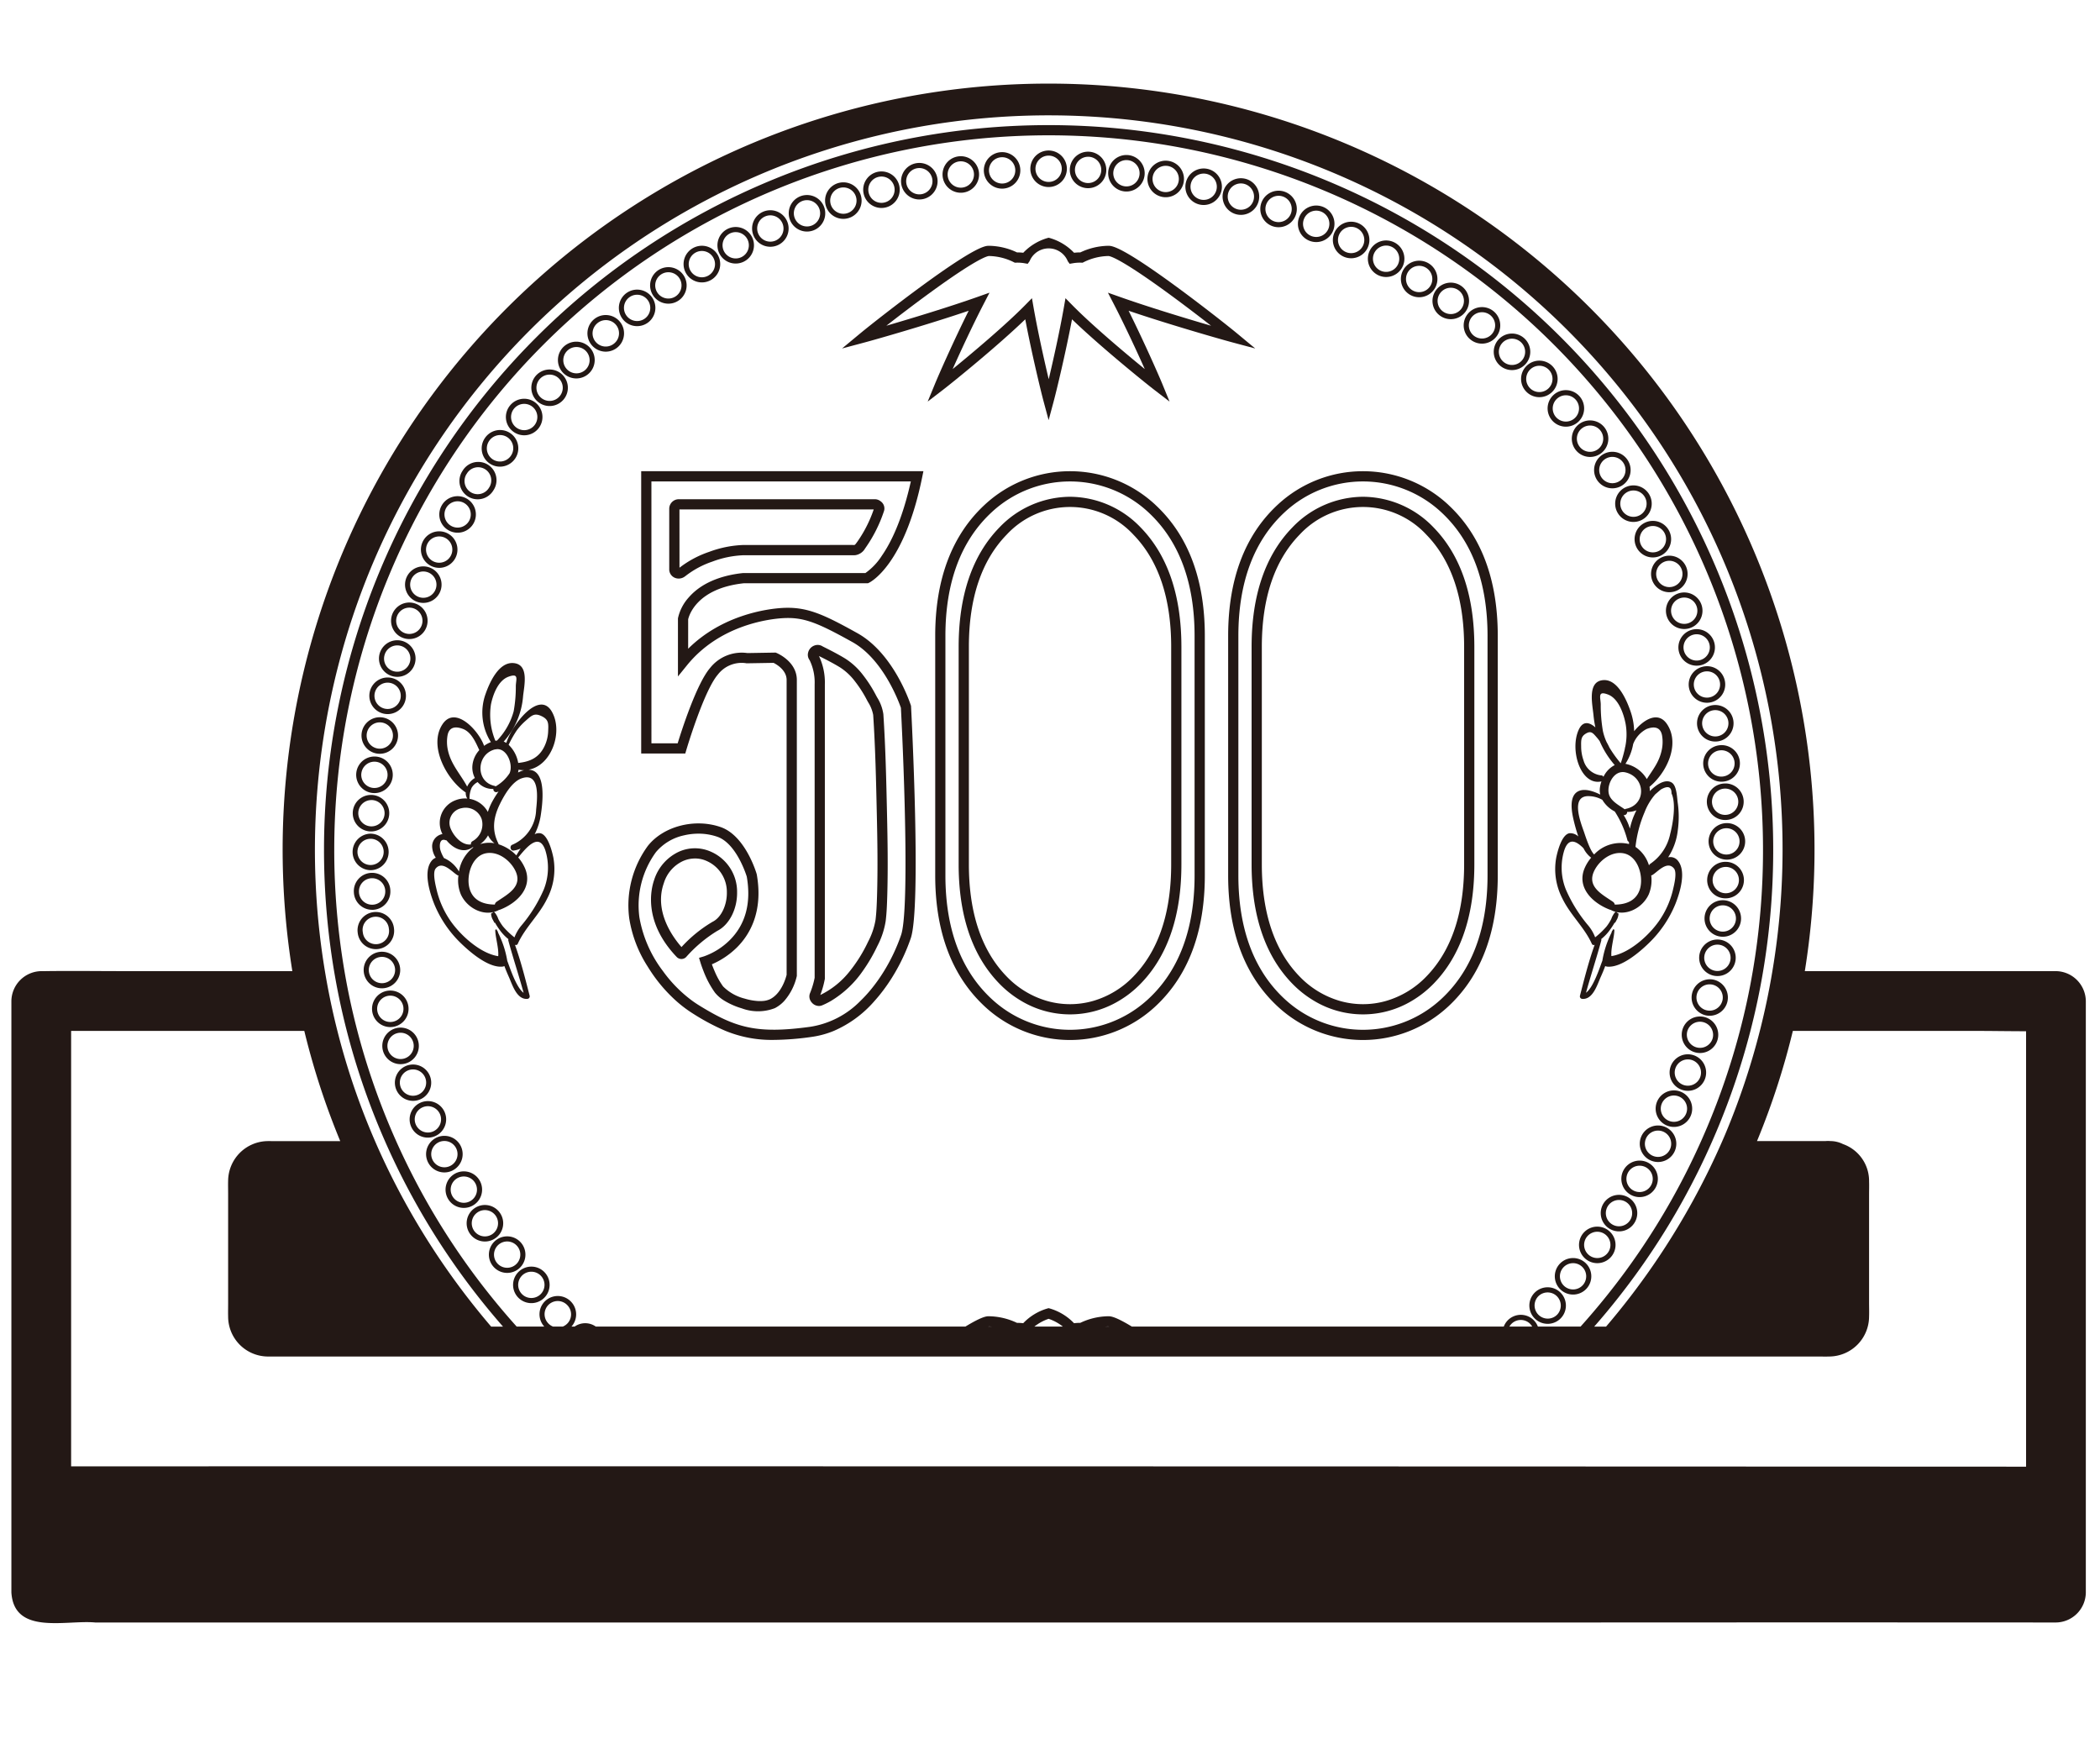 <svg xmlns="http://www.w3.org/2000/svg" xmlns:xlink="http://www.w3.org/1999/xlink" width="370" height="310" viewBox="0 0 370 310">
  <defs>
    <clipPath id="clip-path">
      <rect id="長方形_81" data-name="長方形 81" width="370" height="310" transform="translate(190 6645)" fill="#c93a3a" stroke="#707070" stroke-width="1" opacity="0.424"/>
    </clipPath>
  </defs>
  <g id="page_system_sec_usecases_img01" transform="translate(-190 -6645)" clip-path="url(#clip-path)">
    <g id="グループ_191" data-name="グループ 191" transform="translate(192 6582)">
      <path id="パス_250" data-name="パス 250" d="M646.833,774.493c.129.057.273.094.408.153.015-.027-.1-.1-.408-.153" transform="translate(-501.789 -774.145)" fill="#231815"/>
      <path id="パス_251" data-name="パス 251" d="M644.648,773.1c.028.025.042.05.064.066a.409.409,0,0,0-.064-.066" transform="translate(-500.149 -773.097)" fill="#231815"/>
      <path id="パス_256" data-name="パス 256" d="M360.278,1045.6H315.992a134.951,134.951,0,1,0-266.485,0H19.694c-4.594,0-9.194-.067-13.788,0-.2,0-.4,0-.6,0a5.346,5.346,0,0,0-5.3,5.227V1155.05c.464,7.6,9.668,4.81,14.775,5.3H276.056q42.073-.027,84.147,0a5.335,5.335,0,0,0,5.3-5.227V1050.9a5.346,5.346,0,0,0-5.227-5.3m-345.5,10.531H51.615q1.377,5.683,3.254,11.23,1.406,4.146,3.076,8.183H45.771c-.215,0-.433-.01-.648,0a7.057,7.057,0,0,0-6.928,6.954c-.024.761,0,1.527,0,2.288v19.387c0,.754-.022,1.513,0,2.266a7.042,7.042,0,0,0,6.852,7.052c.211.008.423,0,.634,0h272.36c.78,0,1.566.027,2.346,0a7.065,7.065,0,0,0,6.927-7.05c.03-.817,0-1.64,0-2.457v-19.035c0-.758.028-1.521,0-2.279a6.889,6.889,0,0,0-4.594-6.6,4.994,4.994,0,0,0-2.256-.531,3.676,3.676,0,0,0-.818,0H307.565c.056-.135.113-.269.168-.4a131.8,131.8,0,0,0,6.151-19.009h31.927c3.049,0,6.108.058,9.164.058V1132.9q-172.222-.079-344.444-.058v-76.716ZM66.78,1073.2a125.037,125.037,0,0,1-5.816-17.077q-.685-2.619-1.258-5.265-.565-2.62-1.015-5.266a126.756,126.756,0,0,1-1.8-21.371,125.867,125.867,0,1,1,251.735,0,126.754,126.754,0,0,1-1.8,21.371q-.452,2.645-1.015,5.266-.571,2.646-1.258,5.265a125.079,125.079,0,0,1-5.815,17.077q-.5,1.174-1.017,2.336-1.192,2.667-2.5,5.266-1.344,2.669-2.809,5.265a124.96,124.96,0,0,1-11.452,16.885q-2.162,2.687-4.476,5.266h-7.523a3.218,3.218,0,0,0-6.012,0H197.422c-2.976-1.807-3.748-1.815-4.123-1.819h-.1a11.845,11.845,0,0,0-4.867,1.165,9.1,9.1,0,0,0-1.1.061,9.588,9.588,0,0,0-4.241-2.586l-.235-.064-.235.064a9.589,9.589,0,0,0-4.241,2.586,9.551,9.551,0,0,0-1.1-.061,11.879,11.879,0,0,0-4.962-1.165c-.375,0-1.147.012-4.123,1.819H102.973a3.226,3.226,0,0,0-3.727,0h-.558a3.22,3.22,0,0,0-.065-4.369l0,0-.007-.008-.012-.012a3.2,3.2,0,0,0-1.451-.874,3.243,3.243,0,0,0-1.759,0,3.215,3.215,0,0,0-1.494,5.266H89.035q-2.316-2.577-4.477-5.266a124.985,124.985,0,0,1-11.452-16.885q-1.466-2.6-2.809-5.265-1.309-2.6-2.5-5.266-.519-1.162-1.016-2.336m201.178,35.018h-4.02a2.306,2.306,0,0,1,2.009-1.167h.036a2.3,2.3,0,0,1,1.975,1.166m-74.535,0h-.739c.171-.012.344-.02.519-.02h.078a.758.758,0,0,1,.142.019m-8.157,0h-5.019a8.362,8.362,0,0,1,2.51-1.367,8.357,8.357,0,0,1,2.51,1.367m-12.437,0h-.739a.757.757,0,0,1,.142-.019h.077c.175,0,.348.008.519.02m-78.2-.541-.027-.029-.012-.012a2.318,2.318,0,0,1,3.357-3.2l.038.04a2.314,2.314,0,0,1-.825,3.738H95.433a2.31,2.31,0,0,1-.809-.541M59.995,983.589A129.3,129.3,0,0,1,310.279,1045.6q-.44,2.642-.99,5.266-.48,2.29-1.044,4.563c-.058.234-.118.468-.178.7a128.679,128.679,0,0,1-6.09,18.189q-.261.614-.528,1.224-1.164,2.662-2.444,5.266-1.309,2.665-2.736,5.265a131.564,131.564,0,0,1-11.03,16.885q-2.065,2.687-4.266,5.266h-2.089q2.26-2.579,4.37-5.266a126.685,126.685,0,0,0,11.214-16.885q1.44-2.6,2.761-5.265,1.285-2.6,2.456-5.266.358-.814.707-1.635a126.866,126.866,0,0,0,6.018-17.779q.675-2.619,1.237-5.265.556-2.621,1-5.266a128.578,128.578,0,0,0,1.776-21.371,127.668,127.668,0,1,0-255.336,0,128.575,128.575,0,0,0,1.777,21.371q.445,2.645,1,5.266.562,2.646,1.237,5.265a126.827,126.827,0,0,0,6.018,17.779q.347.821.706,1.635,1.171,2.665,2.456,5.266,1.32,2.668,2.761,5.265a126.681,126.681,0,0,0,11.213,16.885q2.111,2.685,4.37,5.266H84.536q-2.2-2.577-4.271-5.266a130.425,130.425,0,0,1-11.033-16.885q-1.424-2.6-2.728-5.265-1.274-2.6-2.429-5.266-2.369-5.452-4.227-11.125-1.341-4.1-2.4-8.288-.663-2.62-1.216-5.265-.547-2.623-.985-5.266a130.285,130.285,0,0,1,4.746-62.007" transform="translate(0 -811.515)" fill="#231815"/>
      <path id="パス_257" data-name="パス 257" d="M502.619,1249.3v51.374c0,.091,0,.183,0,.273,0,.013,0,.025,0,.038-.021.1-.042.208-.065.313a14.426,14.426,0,0,1-.758,2.413,1.553,1.553,0,0,0,.121,1.366,1.8,1.8,0,0,0,.291.375,1.671,1.671,0,0,0,1.168.5,1.449,1.449,0,0,0,.562-.112,13.54,13.54,0,0,0,1.533-.761,18.233,18.233,0,0,0,5.609-5.265,28.674,28.674,0,0,0,2.575-4.4,14.3,14.3,0,0,0,1.478-4.41c.175-1.416.229-2.818.276-4.372.152-4.974.061-10.07-.037-14.457l-.007-.315c-.126-5.676-.256-11.545-.638-17.306a7.593,7.593,0,0,0-1.113-2.988c-.078-.144-.154-.283-.225-.419a22.956,22.956,0,0,0-2.224-3.466,12.066,12.066,0,0,0-3.168-2.938c-1.251-.764-2.581-1.442-3.948-2.125a1.61,1.61,0,0,0-1.467-.168,1.743,1.743,0,0,0-1.111,1.24,1.559,1.559,0,0,0,.262,1.337,8.978,8.978,0,0,1,.885,4.275m4.44-3.022a10.312,10.312,0,0,1,2.689,2.512,21.077,21.077,0,0,1,2.048,3.193c.075.143.155.29.238.441a6.372,6.372,0,0,1,.9,2.248c.38,5.721.509,11.57.634,17.226l.007.315c.1,4.364.187,9.433.037,14.362-.046,1.509-.1,2.867-.263,4.207a12.778,12.778,0,0,1-1.316,3.856,25.855,25.855,0,0,1-3.217,5.174,14.836,14.836,0,0,1-5.2,4.2,15.631,15.631,0,0,0,.7-2.342q.041-.192.08-.384l.023-.111v-.083c0-.066,0-.133,0-.2s0-.137,0-.206V1249.3a10.88,10.88,0,0,0-1.037-5c1.324.662,2.523,1.277,3.677,1.982" transform="translate(-361.086 -1065.729)" fill="#231815"/>
      <path id="パス_258" data-name="パス 258" d="M417.853,1378.06a7.7,7.7,0,0,0-4.645-7.115,6.9,6.9,0,0,0-5.542-.013,8.215,8.215,0,0,0-4.425,4.995c-.567,1.616-1.956,7.372,3.97,13.578a1.165,1.165,0,0,0,.836.357h0a1.167,1.167,0,0,0,.837-.355,24.015,24.015,0,0,1,5.48-4.6c2.111-1.055,3.545-3.872,3.488-6.849m-9.789,9.708c-1.611-1.839-4.845-6.34-3.124-11.247a6.3,6.3,0,0,1,3.433-3.935,5.293,5.293,0,0,1,2.077-.43,4.88,4.88,0,0,1,2.014.428,5.956,5.956,0,0,1,3.587,5.51c.044,2.272-1,4.461-2.492,5.2a23.525,23.525,0,0,0-5.5,4.469" transform="translate(-289.984 -1157.915)" fill="#231815"/>
      <path id="パス_259" data-name="パス 259" d="M390.807,1182.735h7.768l.19-.646c.03-.1,3.072-10.373,5.544-13.253a5.28,5.28,0,0,1,4.928-2.017l.109.026,4.784-.08c.537.27,2.3,1.286,2.3,3.016v51.944c-.124.507-.882,3.254-2.887,4.276a3.609,3.609,0,0,1-1.383.336,6.54,6.54,0,0,1-.842,0,10.167,10.167,0,0,1-2.264-.421,8.189,8.189,0,0,1-3.816-2.146,13.436,13.436,0,0,1-1.5-2.7c-.194-.449-.356-.865-.478-1.2a14.385,14.385,0,0,0,4.371-2.93c2.256-2.224,4.7-6.263,3.545-12.875l-.022-.1c-.08-.275-2.009-6.759-6.34-8.267-4.555-1.587-10.069-.168-12.826,3.3a17.738,17.738,0,0,0-3.288,12.771,21.958,21.958,0,0,0,3.242,8.488q.238.388.514.807a26.867,26.867,0,0,0,4.522,5.265,22.4,22.4,0,0,0,3.125,2.333,38.48,38.48,0,0,0,5.547,2.933,21.436,21.436,0,0,0,8.527,1.594,49.3,49.3,0,0,0,6.65-.527,15.879,15.879,0,0,0,3.933-1.067,19.935,19.935,0,0,0,7.157-5.266q.357-.4.707-.819a31.275,31.275,0,0,0,3.059-4.446,33.619,33.619,0,0,0,2.627-5.8c1.863-5.552.121-39.366.045-40.8l-.006-.117-.036-.112c-.119-.371-3-9.134-9.429-12.71-6.083-3.383-9-4.73-13.451-4.417-2.44.172-10.336,1.192-16.351,7.171V1159.1c.127-.58,1.452-5.476,9.845-6.361h21.834l.183-.086c.252-.119,6.215-3.1,9.366-18.573l.22-1.08H390.807Zm1.8-47.933h45.708c-.9,4.059-2.473,9.284-5.1,13.078a10.978,10.978,0,0,1-2.9,3.06H408.881l-.093,0c-2.93.3-6.97,1.289-9.576,4.267a8.016,8.016,0,0,0-1.918,3.662l-.011.071v10.219l1.6-1.975c5.666-6.992,14.2-8.105,16.678-8.28,3.786-.265,6.18.708,12.45,4.194,5.449,3.03,8.215,10.6,8.554,11.582.629,12.092,1.439,35.843.039,40.013a31.91,31.91,0,0,1-3.011,6.371,28.986,28.986,0,0,1-2.354,3.3,23.97,23.97,0,0,1-1.819,1.968,15.736,15.736,0,0,1-8.836,4.549c-9.412,1.289-13.133.195-19.535-3.749q-.616-.379-1.2-.8a23.557,23.557,0,0,1-5.208-5.265,21.741,21.741,0,0,1-4.151-9.476,15.937,15.937,0,0,1,2.906-11.469,8.874,8.874,0,0,1,4.94-2.966,11.117,11.117,0,0,1,2.557-.3,10.142,10.142,0,0,1,3.327.545c3.294,1.147,5.024,6.491,5.19,7.026.8,4.636-.207,8.4-2.993,11.178a12.307,12.307,0,0,1-4.551,2.868l-.87.259.266.867c.017.056.2.65.524,1.468a16.723,16.723,0,0,0,2.013,3.788,6.365,6.365,0,0,0,1.745,1.477,12.838,12.838,0,0,0,2.991,1.3,8.215,8.215,0,0,0,5.822-.037,5.959,5.959,0,0,0,1.654-1.268,10.026,10.026,0,0,0,2.2-4.327l.019-.09V1169.78c0-3.243-3.414-4.692-3.559-4.752l-.172-.072-4.971.084a7.107,7.107,0,0,0-6.582,2.623c-2.364,2.754-4.979,10.892-5.71,13.272h-4.625Z" transform="translate(-279.835 -986.989)" fill="#231815"/>
      <path id="パス_260" data-name="パス 260" d="M416.956,1164.23h0a15.99,15.99,0,0,1,4.815-2.6,17.34,17.34,0,0,1,5.524-1.118h18.926c.062,0,.125,0,.188,0a4.741,4.741,0,0,0,.524-.006,2.389,2.389,0,0,0,1.744-1.2l.107-.147a24.744,24.744,0,0,0,3.178-6.316,1.534,1.534,0,0,0-.539-1.82,1.622,1.622,0,0,0-1.059-.376H415.842a1.682,1.682,0,0,0-1.681,1.68v10.646a1.6,1.6,0,0,0,.913,1.482,1.733,1.733,0,0,0,.751.169,1.812,1.812,0,0,0,1.13-.4m-.994-11.78H450.19a22.574,22.574,0,0,1-2.849,5.635l-.123.169c-.159.221-.325.45-.428.458s-.209,0-.331,0c-.079,0-.158,0-.236,0H427.3a19.06,19.06,0,0,0-6.11,1.215,17.854,17.854,0,0,0-5.223,2.794Zm-.135,10.376h0l.562.7-.568-.7Z" transform="translate(-298.248 -999.698)" fill="#231815"/>
      <path id="パス_261" data-name="パス 261" d="M615.977,1149.093a17.341,17.341,0,0,0-12.462,5.428c-4.751,4.884-7.16,11.951-7.16,21.006v38.326c0,7.776,1.778,14.084,5.289,18.8a21.835,21.835,0,0,0,1.872,2.2,18.564,18.564,0,0,0,3.885,3.063,16.739,16.739,0,0,0,17.156,0,18.556,18.556,0,0,0,3.885-3.063,21.818,21.818,0,0,0,1.871-2.2c3.51-4.72,5.289-11.029,5.289-18.8v-38.326c0-9.055-2.409-16.123-7.16-21.006a17.341,17.341,0,0,0-12.463-5.428m17.822,64.76c0,7.992-1.947,14.31-5.788,18.8q-.417.487-.862.947a16.072,16.072,0,0,1-7.126,4.319,14.781,14.781,0,0,1-8.091,0,16.07,16.07,0,0,1-7.126-4.319q-.446-.458-.862-.947c-3.842-4.494-5.788-10.812-5.788-18.8v-38.326c0-8.57,2.237-15.215,6.65-19.751a15.221,15.221,0,0,1,22.343,0c4.413,4.536,6.65,11.181,6.65,19.751Z" transform="translate(-429.45 -998.577)" fill="#231815"/>
      <path id="パス_262" data-name="パス 262" d="M620.388,1138.917a22.067,22.067,0,0,0-30.071,0c-5.784,5.362-8.716,13.131-8.716,23.092V1204.2c0,6.612,1.294,12.256,3.854,16.874a24.905,24.905,0,0,0,3.891,5.265q.472.488.971.953a22.072,22.072,0,0,0,30.071,0q.5-.464.971-.953a24.922,24.922,0,0,0,3.891-5.265c2.56-4.617,3.854-10.262,3.854-16.874v-42.187c0-9.961-2.932-17.73-8.716-23.092M627.3,1204.2c0,6.722-1.39,12.37-4.14,16.874a22.966,22.966,0,0,1-4,4.9q-.2.187-.408.367a20.259,20.259,0,0,1-26.807,0q-.206-.181-.408-.367a22.969,22.969,0,0,1-4-4.9c-2.75-4.5-4.14-10.152-4.14-16.874v-42.187c0-9.44,2.739-16.765,8.14-21.772a20.266,20.266,0,0,1,27.622,0c5.4,5.007,8.14,12.332,8.14,21.772Z" transform="translate(-418.825 -986.989)" fill="#231815"/>
      <path id="パス_263" data-name="パス 263" d="M804.809,1138.917a22.067,22.067,0,0,0-30.071,0c-5.784,5.362-8.716,13.131-8.716,23.092V1204.2c0,6.612,1.294,12.257,3.854,16.874a24.9,24.9,0,0,0,3.891,5.265q.472.488.971.953a22.072,22.072,0,0,0,30.071,0q.5-.464.971-.953a24.919,24.919,0,0,0,3.891-5.265c2.56-4.617,3.853-10.262,3.853-16.874v-42.187c0-9.961-2.932-17.73-8.716-23.092m6.915,65.279c0,6.722-1.39,12.37-4.139,16.874a22.981,22.981,0,0,1-4,4.9q-.2.187-.408.367a20.259,20.259,0,0,1-26.807,0q-.206-.181-.408-.367a22.975,22.975,0,0,1-4-4.9c-2.75-4.5-4.139-10.152-4.139-16.874v-42.187c0-9.44,2.739-16.765,8.14-21.772a20.266,20.266,0,0,1,27.623,0c5.4,5.007,8.139,12.332,8.139,21.772Z" transform="translate(-551.633 -986.989)" fill="#231815"/>
      <path id="パス_264" data-name="パス 264" d="M800.4,1149.093a17.344,17.344,0,0,0-12.463,5.428c-4.751,4.884-7.16,11.951-7.16,21.006v38.326c0,7.776,1.778,14.084,5.288,18.8a21.837,21.837,0,0,0,1.872,2.2,18.561,18.561,0,0,0,3.885,3.063,16.739,16.739,0,0,0,17.156,0,18.553,18.553,0,0,0,3.885-3.063,21.836,21.836,0,0,0,1.872-2.2c3.51-4.72,5.288-11.029,5.288-18.8v-38.326c0-9.055-2.409-16.123-7.16-21.006a17.341,17.341,0,0,0-12.462-5.428m17.822,64.76c0,7.992-1.947,14.31-5.789,18.8q-.416.487-.862.947a16.071,16.071,0,0,1-7.126,4.319,14.78,14.78,0,0,1-8.091,0,16.07,16.07,0,0,1-7.126-4.319q-.446-.458-.862-.947c-3.841-4.494-5.788-10.812-5.788-18.8v-38.326c0-8.57,2.237-15.215,6.65-19.751a15.221,15.221,0,0,1,22.343,0c4.413,4.536,6.65,11.181,6.65,19.751Z" transform="translate(-562.257 -998.577)" fill="#231815"/>
      <path id="パス_265" data-name="パス 265" d="M974.341,1291.47c-1.351.282-2.075,3.236-2.29,4.289a11.252,11.252,0,0,0,1.1,7.239c1.4,2.884,3.886,5.07,5.183,7.97a.348.348,0,0,0,.486.148c-.546,1.519-1.014,3.073-1.448,4.636-.4,1.447-.771,2.9-1.143,4.344a.444.444,0,0,0,.422.553c1.889.128,2.64-2.547,3.27-3.935q.218-.48.415-.963.18-.44.345-.884a1.131,1.131,0,0,0,.369.1c2.446.215,5.614-2.494,7.265-4.094a20.229,20.229,0,0,0,4.74-6.971c.761-1.929,1.948-5.638.479-7.534a1.7,1.7,0,0,0-1.768-.661,10.894,10.894,0,0,0,1.7-4.74,17.468,17.468,0,0,0-.016-4.908c-.122-.837-.149-2.942-1.033-3.508-1.173-.75-2.789.41-3.881,1.5,0-.093.008-.186,0-.28a3.814,3.814,0,0,0-.053-.484c3.034-2.491,5.429-7.5,3.1-11.023-1.588-2.4-4.13-.826-5.806,1.224a11.411,11.411,0,0,0-.582-3.337c-.7-2.088-2.287-5.811-4.81-5.664-2.905.169-1.966,4.2-1.775,6.145a18.982,18.982,0,0,0,.338,2.191c-1.078-.954-2.191-1.169-2.914.361-1.68,3.556.317,9.995,3.986,9.144a5.986,5.986,0,0,0-.254.984,3.472,3.472,0,0,0,.042,1.346c-1.246-.63-2.691-1.076-3.733-.652-1.928.784-1.273,3.86-.912,5.353.161.666.422,1.658.782,2.678a2.061,2.061,0,0,0-1.6-.569m15.117-6.827,1.011-.873q1.914-1.1,1.886.674c.858,1.811.238,5.361-.224,7.119a8.438,8.438,0,0,1-3.5,5.279.594.594,0,0,0-.24.3,6.131,6.131,0,0,0-2.382-3.27,21.481,21.481,0,0,1,1.6-6.1,10.571,10.571,0,0,1,1.852-3.123m-4.921,3.057a4,4,0,0,0,1.639-.281,13.013,13.013,0,0,0-1.157,3.234,9.053,9.053,0,0,0-1.107-2.391.531.531,0,0,0,.624-.562m-3.071-2.758c-.779-1.551.573-4.727,2.786-4.2,3.538.839,3.765,5.713.024,6.429a.259.259,0,0,0-.152.084c-.958-.685-2.135-1.269-2.659-2.311m5.386,16.119c-.551,2.259-2.483,2.968-4.493,2.97a.757.757,0,0,0-.312-.49c-1.949-1.339-4.749-2.693-3.242-5.591.931-1.792,3.048-3.36,5.135-2.949,2.452.482,3.452,3.848,2.912,6.06m-1.251-25.314a5.018,5.018,0,0,1,2.349-2.645c1.294-.5,2.428-.4,2.731,1.083a6.706,6.706,0,0,1-.052,2.632c-.454,2.158-1.618,3.492-2.626,5.107a5.66,5.66,0,0,0-3.706-2.685c-.02,0-.039,0-.059-.009a9.553,9.553,0,0,0,1.362-3.483m-4.4-8.712c1.8.7,2.713,3.321,3.059,5.1a10.634,10.634,0,0,1-.057,4.1c-.024.081-.045.159-.061.235a.461.461,0,0,0,0,.063,23.585,23.585,0,0,1-.731,2.6,20.342,20.342,0,0,1-1.992-2.772c-.146-.312-.311-.629-.489-.944a9.409,9.409,0,0,1-.661-1.964,26.4,26.4,0,0,1-.381-4.705c-.031-1.23-.609-2.461,1.315-1.712m-4.367,11.533a7.282,7.282,0,0,1-.4-2.354c-.018-1.177-.044-1.8.857-2.328.918-.535,1.237-.061,1.969.78.152.175.294.367.435.559a16.054,16.054,0,0,0,2.654,4.226,4.453,4.453,0,0,0-1.985,2.069.435.435,0,0,0-.306-.245,3.653,3.653,0,0,1-3.221-2.707m.876,6.355a4.987,4.987,0,0,1,2.452.65,5.394,5.394,0,0,0,2.191,2.053,17.244,17.244,0,0,1,2.237,5.087.341.341,0,0,0,.252.243c.009.136.02.273.036.408a6.338,6.338,0,0,0-6.157,1.835c-.77-.721-1.624-3.508-1.792-3.979-.624-1.749-2.377-6.316.779-6.3m-.858,9.2a4.759,4.759,0,0,0,1.341,1.646,7.377,7.377,0,0,0-1.154,1.861c-1.439,3.423,1.439,6.15,4.423,7.287a.8.8,0,0,0,.174.045c2.437,1.323,5.6-.224,6.727-2.777a6.527,6.527,0,0,0,.413-3.313.279.279,0,0,0,.186-.041c.942-.556,2.622-2.61,3.814-1.175.611.735,0,3.036-.175,3.807a16.1,16.1,0,0,1-2.126,4.971c-1.636,2.579-5.331,6.151-8.713,6.673-.121-1.407.5-3.3.523-4.567,0-.137-.212-.21-.273-.074l-.083.186a.2.2,0,0,0-.094.13c-.018.069-.039.137-.057.206a17.3,17.3,0,0,0-1.609,4.93c-.03.078-.058.157-.088.235-.115.3-.321.9-.592,1.6-.54,1.4-1.341,3.2-2.2,3.807.35-1.275.727-2.542,1.109-3.807.54-1.79,1.089-3.578,1.579-5.383a.4.4,0,0,0-.014-.26,8.082,8.082,0,0,0,1.656-1.789,11.226,11.226,0,0,0,.72-1.129v0a.049.049,0,0,0,.091.024c.127-.236.257-.471.38-.71a2.571,2.571,0,0,0,.2-.748.218.218,0,0,0-.248-.266h0a.221.221,0,0,0-.367-.1,3.674,3.674,0,0,0-.649,1.165,8.355,8.355,0,0,1-.812,1.294,13.6,13.6,0,0,1-2.035,1.946,7.294,7.294,0,0,0-1.3-2.182,25.39,25.39,0,0,1-3.857-6.238,10.3,10.3,0,0,1-.285-6.9c.783-2.363,2.165-1.607,3.4-.36" transform="translate(-699.856 -1081.673)" fill="#231815"/>
      <path id="パス_266" data-name="パス 266" d="M283.89,1262.322c-2.254-3.93-7.049,2.36-8.029,5.5a2.868,2.868,0,0,0-.458-.236,13.55,13.55,0,0,0,3.414-8c.191-1.85,1.13-5.673-1.775-5.834-2.523-.139-4.111,3.395-4.81,5.378a9.725,9.725,0,0,0,.912,8.553,5.238,5.238,0,0,0-1.2.658c-.885-2.609-5.069-7.214-7.326-3.808-2.519,3.8.722,9.769,4.095,12.021a1.8,1.8,0,0,0,.273,1.068,4.555,4.555,0,0,0-2.041.289,4.266,4.266,0,0,0-2.422,5.788c.027.06.06.12.09.181a2.2,2.2,0,0,0-1.821,2.071,3.791,3.791,0,0,0,.645,2.1,1.763,1.763,0,0,0-.768.585c-1.469,1.9-.282,5.6.479,7.534a20.223,20.223,0,0,0,4.74,6.971c1.651,1.6,4.819,4.309,7.265,4.094a1.142,1.142,0,0,0,.369-.1q.165.444.345.885.2.484.414.963c.629,1.388,1.381,4.063,3.27,3.934a.444.444,0,0,0,.422-.553c-.371-1.442-.742-2.9-1.143-4.344-.433-1.563-.9-3.117-1.448-4.636a.348.348,0,0,0,.486-.148c1.3-2.9,3.786-5.087,5.183-7.971a11.252,11.252,0,0,0,1.1-7.239c-.215-1.053-.938-4.008-2.289-4.289a1.555,1.555,0,0,0-1.008.18,10.975,10.975,0,0,0,1.091-3.443c.275-1.821.983-7.135-1.588-7.842a2.66,2.66,0,0,0-.581-.091c4.066-.708,6.138-6.687,4.11-10.223m-10.724-1.307c.346-1.689,1.257-4.176,3.059-4.842,1.924-.712,1.347.457,1.315,1.625a23.811,23.811,0,0,1-.381,4.466,11.923,11.923,0,0,1-2.93,5.147c-.093.008-.189.026-.285.043a11.937,11.937,0,0,1-.779-6.44m.69,7.96c.025-.007.049-.006.075-.011a.4.4,0,0,0,.194-.029c1.887-.2,3,2.761,2.311,4.243a7.189,7.189,0,0,1-2.462,2.311.235.235,0,0,0-.141-.084c-3.464-.716-3.253-5.591.022-6.429m-2.6,16.685a4.577,4.577,0,0,0,1.394-1.549,3.762,3.762,0,0,0,1.129,1.389,5.312,5.312,0,0,0-2.522.16m6.142,4.56c1.506,2.9-1.293,4.253-3.242,5.592a.759.759,0,0,0-.312.49c-2.01,0-3.941-.712-4.493-2.97-.54-2.212.46-5.578,2.912-6.06,2.088-.411,4.2,1.157,5.135,2.949m-4.027-12.027a10.535,10.535,0,0,0-.756,1.792,4.568,4.568,0,0,0-3.229-2.31,4.384,4.384,0,0,1,.376-1.958,2.574,2.574,0,0,1,1.057-.991,3.447,3.447,0,0,0,2.769,1.209.507.507,0,0,0,.615.558c.1-.031.195-.067.292-.1a17.654,17.654,0,0,0-1.124,1.8m-4.4-2.665c-1.14-2.149-2.863-3.9-3.4-6.442a6.71,6.71,0,0,1-.052-2.632c.3-1.478,1.438-1.583,2.732-1.083,1.471.569,2.25,2.405,2.855,3.728a4.656,4.656,0,0,0-1.227,2.907,4.005,4.005,0,0,0,.45,2,3.348,3.348,0,0,0-1.359,1.519m-.981,3.8a2.991,2.991,0,0,1,3.544,1.952,3.393,3.393,0,0,1-1.656,3.882.553.553,0,0,0-.246.552c-1.682.212-3.182-1.634-3.661-3.035a2.614,2.614,0,0,1,2.019-3.352m-2.794,5.641a.41.41,0,0,0,.133.022c1.163,1.422,3.022,2.4,4.627,1.2a.4.4,0,0,0,.122.034,6.665,6.665,0,0,0-2.554,4.261,5.613,5.613,0,0,0-2.643-2.375c-.021-.041-.04-.079-.055-.1a6.234,6.234,0,0,1-.559-1.251c-.207-.656-.232-2.235.93-1.784m17.55,1.793a10.307,10.307,0,0,1-.285,6.9,25.39,25.39,0,0,1-3.857,6.238,7.3,7.3,0,0,0-1.3,2.183,13.589,13.589,0,0,1-2.035-1.946,8.388,8.388,0,0,1-.811-1.294,3.675,3.675,0,0,0-.649-1.165.221.221,0,0,0-.367.1h0a.218.218,0,0,0-.249.266,2.575,2.575,0,0,0,.2.748c.123.238.254.473.38.71a.049.049,0,0,0,.091-.025v0a11.214,11.214,0,0,0,.72,1.129,8.082,8.082,0,0,0,1.656,1.79.4.4,0,0,0-.015.26c.49,1.8,1.039,3.593,1.58,5.384.382,1.265.76,2.531,1.109,3.806-.863-.61-1.664-2.41-2.2-3.806-.271-.7-.477-1.3-.592-1.6-.031-.078-.058-.157-.088-.235a17.3,17.3,0,0,0-1.609-4.93c-.018-.069-.039-.137-.057-.206a.2.2,0,0,0-.094-.13l-.083-.185c-.061-.136-.275-.064-.273.074.027,1.271.645,3.159.523,4.567-3.382-.523-7.077-4.094-8.712-6.674a16.107,16.107,0,0,1-2.126-4.971c-.177-.77-.786-3.072-.175-3.807,1.193-1.435,2.872.619,3.814,1.175a.28.28,0,0,0,.186.041,6.531,6.531,0,0,0,.413,3.314c1.127,2.553,4.291,4.1,6.728,2.778a.814.814,0,0,0,.174-.045c2.983-1.137,5.862-3.864,4.422-7.287a7.39,7.39,0,0,0-1.2-1.915c1.394-1.7,3.684-4.559,4.786-1.232m-1.632-7.133a6.912,6.912,0,0,1-4.255,6.148c-.45.234-.265,1.063.271,1a4.2,4.2,0,0,0,1.256-.356c-.3.436-.558.86-.751,1.214a7.4,7.4,0,0,0-3.15-1.967.2.2,0,0,0-.015-.135c-1.228-2.393-.863-4.684.292-7.015.739-1.492,2.083-3.865,3.8-4.466,3.357-1.173,2.727,3.776,2.549,5.579m-3.184-6.6a3.64,3.64,0,0,0,.091-.5,5.1,5.1,0,0,0,.979.091,4.125,4.125,0,0,0-1.07.41m.032-1.694a5.807,5.807,0,0,0-1.687-3.191,19.01,19.01,0,0,1,1.423-2.521,10.354,10.354,0,0,1,1.549-1.693c1.064-.931,1.531-1.457,2.828-.838,1.272.607,1.218,1.309,1.165,2.631a6.681,6.681,0,0,1-.631,2.636c-.947,2.006-2.5,2.758-4.646,2.976" transform="translate(-188.654 -1073.943)" fill="#231815"/>
      <path id="パス_267" data-name="パス 267" d="M548.891,987.457H548.8c-.588.006-2.149.023-11.634,6.952-4.724,3.45-9.537,7.25-11.064,8.517l-3.158,2.62,3.965-1.058c2.128-.568,11.105-3.134,18.343-5.587-2.589,5.2-5.189,11.065-5.943,12.9l-1.275,3.1,2.656-2.04c1.842-1.415,9.626-7.722,14.534-12.455,1.112,5.87,2.709,12.524,3.249,14.531l.869,3.234.87-3.234c.539-2.006,2.136-8.658,3.249-14.531,4.908,4.733,12.691,11.04,14.534,12.455l2.656,2.04-1.275-3.1c-.754-1.832-3.354-7.7-5.943-12.9,7.238,2.454,16.216,5.019,18.343,5.587l3.965,1.058-3.158-2.62c-1.528-1.267-6.341-5.067-11.064-8.517-9.485-6.929-11.046-6.945-11.634-6.952h-.095a11.849,11.849,0,0,0-4.867,1.165,8.886,8.886,0,0,0-1.1.061,9.582,9.582,0,0,0-4.241-2.586l-.235-.064-.235.064a9.581,9.581,0,0,0-4.241,2.586,8.891,8.891,0,0,0-1.1-.061,11.851,11.851,0,0,0-4.867-1.165m6.2,3.077.55.094.329-.451a3.635,3.635,0,0,1,6.734,0l.328.451.55-.094a7.332,7.332,0,0,1,1.5-.107l.228.009.2-.1a10.116,10.116,0,0,1,4.273-1.078h.077c.263,0,2.006.334,10.591,6.605,2.68,1.958,5.387,4.027,7.5,5.675-4.538-1.322-11.178-3.345-16.03-5.063l-2.145-.759,1.044,2.021c1.948,3.771,4.043,8.29,5.449,11.438-3.585-2.922-9.326-7.765-12.748-11.243l-1.224-1.244-.3,1.719c-.746,4.216-1.845,9.157-2.653,12.556-.808-3.4-1.907-8.342-2.654-12.556l-.3-1.719-1.224,1.244c-3.422,3.478-9.164,8.321-12.749,11.243,1.406-3.148,3.5-7.667,5.449-11.438l1.044-2.021-2.145.759c-4.852,1.718-11.493,3.741-16.03,5.063,2.11-1.648,4.817-3.717,7.5-5.675,8.585-6.271,10.328-6.6,10.591-6.605h.077a10.119,10.119,0,0,1,4.273,1.078l.2.1.227-.009a7.321,7.321,0,0,1,1.5.107" transform="translate(-376.583 -881.154)" fill="#231815"/>
      <path id="パス_268" data-name="パス 268" d="M1063.819,1280.227a3.218,3.218,0,1,0,2.41.512,3.221,3.221,0,0,0-2.41-.512m2.865,2.742a2.318,2.318,0,1,1-2.7-1.857,2.346,2.346,0,0,1,.427-.039,2.319,2.319,0,0,1,2.274,1.9" transform="translate(-764.188 -1092.97)" fill="#231815"/>
      <path id="パス_269" data-name="パス 269" d="M1058.37,1255.856a3.218,3.218,0,1,0,3.9,2.354,3.2,3.2,0,0,0-3.9-2.354m3.021,2.57a2.316,2.316,0,1,1-2.251-1.764,2.3,2.3,0,0,1,2.251,1.764" transform="translate(-760.395 -1075.392)" fill="#231815"/>
      <path id="パス_270" data-name="パス 270" d="M1051.734,1232.559h0a3.218,3.218,0,1,0,4.022,2.13,3.221,3.221,0,0,0-4.022-2.13m3.162,2.395a2.318,2.318,0,1,1-2.9-1.534h0a2.322,2.322,0,0,1,2.9,1.534" transform="translate(-755.744 -1058.58)" fill="#231815"/>
      <path id="パス_271" data-name="パス 271" d="M1067.908,1305.468a3.218,3.218,0,0,0,.389,6.412,3.326,3.326,0,0,0,.4-.025,3.218,3.218,0,1,0-.79-6.387m.68,5.494a2.318,2.318,0,1,1-.57-4.6,2.369,2.369,0,0,1,.29-.018,2.318,2.318,0,0,1,.28,4.618" transform="translate(-766.995 -1111.169)" fill="#231815"/>
      <path id="パス_272" data-name="パス 272" d="M1034.178,1186.443a3.219,3.219,0,1,0,2.463-.052,3.221,3.221,0,0,0-2.463.052m2.136.786a2.318,2.318,0,1,1-1.774.038,2.3,2.3,0,0,1,1.774-.038" transform="translate(-743.353 -1025.277)" fill="#231815"/>
      <path id="パス_273" data-name="パス 273" d="M1071.5,1354.515a3.218,3.218,0,0,0,.024,6.435h.026a3.218,3.218,0,1,0-.05-6.435m.043,5.535a2.318,2.318,0,1,1-.036-4.635h.018a2.318,2.318,0,0,1,.018,4.635" transform="translate(-769.312 -1146.506)" fill="#231815"/>
      <path id="パス_274" data-name="パス 274" d="M328.385,1074.564a3.2,3.2,0,0,0,2.176.849c.045,0,.091,0,.138,0a3.218,3.218,0,1,0-2.314-.847m.473-3.937a2.318,2.318,0,1,1,.137,3.275,2.313,2.313,0,0,1-.137-3.275" transform="translate(-235.729 -940.885)" fill="#231815"/>
      <path id="パス_275" data-name="パス 275" d="M347.423,1058.051h.05a3.239,3.239,0,1,0-.05,0m-1.566-4.88a2.3,2.3,0,0,1,1.614-.655h.036a2.318,2.318,0,1,1-1.649.654" transform="translate(-247.906 -928.381)" fill="#231815"/>
      <path id="パス_276" data-name="パス 276" d="M365.656,1041.188c.081.006.161.009.241.009a3.226,3.226,0,1,0-.241-.009m-1.278-4.964a2.318,2.318,0,1,1,3.029,3.509h0a2.318,2.318,0,0,1-3.029-3.51" transform="translate(-261.171 -916.245)" fill="#231815"/>
      <path id="パス_277" data-name="パス 277" d="M1022.034,1166.5a3.219,3.219,0,1,0,1.6-1.872,3.195,3.195,0,0,0-1.6,1.872m3.058-1.323a2.324,2.324,0,1,1-1.049.254,2.315,2.315,0,0,1,1.049-.254" transform="translate(-735.878 -1009.512)" fill="#231815"/>
      <path id="パス_278" data-name="パス 278" d="M1070.383,1329.567h0a3.218,3.218,0,0,0,.208,6.429c.072,0,.145,0,.218-.007a3.218,3.218,0,1,0-.426-6.421m1.958,4.738a2.317,2.317,0,1,1,.569-1.68,2.3,2.3,0,0,1-.569,1.68" transform="translate(-768.646 -1128.536)" fill="#231815"/>
      <path id="パス_279" data-name="パス 279" d="M1010.1,1146.788a3.2,3.2,0,0,0,1.964,1.486,3.234,3.234,0,0,0,.817.105,3.219,3.219,0,1,0-2.782-1.591m4.776-2.8a2.318,2.318,0,1,1-3.173-.826,2.3,2.3,0,0,1,3.173.826" transform="translate(-727.078 -993.428)" fill="#231815"/>
      <path id="パス_280" data-name="パス 280" d="M996.933,1125.787a3.218,3.218,0,1,0,.888-4.463,3.218,3.218,0,0,0-.888,4.463m1.388-3.715a2.318,2.318,0,1,1-.639,3.215,2.322,2.322,0,0,1,.639-3.215" transform="translate(-717.527 -978.19)" fill="#231815"/>
      <path id="パス_281" data-name="パス 281" d="M271.081,1154.748h0a3.218,3.218,0,1,0-1.228-4.381,3.194,3.194,0,0,0,1.228,4.381m-.443-3.941a2.318,2.318,0,1,1,.885,3.156h0a2.32,2.32,0,0,1-.885-3.156" transform="translate(-194.031 -998.313)" fill="#231815"/>
      <path id="パス_282" data-name="パス 282" d="M283.559,1133.236a3.221,3.221,0,0,0,4.447-.974c.015-.023.028-.046.041-.07l.006-.009c.016-.022.032-.044.047-.067a3.218,3.218,0,0,0-5.415-3.48c-.016.024-.03.049-.043.074l-.008.013c-.016.022-.032.044-.048.068a3.221,3.221,0,0,0,.975,4.445m-.217-3.958.014-.019.032-.045.015-.024.027-.048.011-.019a2.318,2.318,0,0,1,3.9,2.505l-.012.016-.031.044-.016.024-.027.047-.009.016a2.318,2.318,0,0,1-3.905-2.5" transform="translate(-203.131 -982.782)" fill="#231815"/>
      <path id="パス_283" data-name="パス 283" d="M249.815,1199.091a3.217,3.217,0,1,0-1.735-1.748,3.2,3.2,0,0,0,1.735,1.748m-.894-3.863a2.318,2.318,0,1,1-.007,1.774,2.323,2.323,0,0,1,.007-1.774" transform="translate(-178.475 -1030.127)" fill="#231815"/>
      <path id="パス_284" data-name="パス 284" d="M259.644,1176.951h0a3.218,3.218,0,1,0-1.632-1.844,3.211,3.211,0,0,0,1.632,1.844m-.673-3.908a2.317,2.317,0,1,1-.108,1.77,2.32,2.32,0,0,1,.108-1.77" transform="translate(-185.673 -1014.238)" fill="#231815"/>
      <path id="パス_285" data-name="パス 285" d="M385.679,1025.135a3.217,3.217,0,1,0-2.562-1.264,3.2,3.2,0,0,0,2.562,1.264m-1.411-5.058a2.3,2.3,0,0,1,1.4-.476,2.353,2.353,0,0,1,.313.021,2.318,2.318,0,1,1-1.715.455" transform="translate(-275.418 -904.678)" fill="#231815"/>
      <path id="パス_286" data-name="パス 286" d="M1043.727,1209.517a3.22,3.22,0,1,0,2.461.092,3.221,3.221,0,0,0-2.461-.092m3.293,2.21a2.318,2.318,0,1,1-2.176-1.511,2.3,2.3,0,0,1,2.176,1.511" transform="translate(-750.104 -1041.944)" fill="#231815"/>
      <path id="パス_287" data-name="パス 287" d="M312.533,1093.1h0a3.218,3.218,0,1,0-.449-4.528,3.2,3.2,0,0,0,.449,4.528m.247-3.958a2.318,2.318,0,1,1,.324,3.262,2.322,2.322,0,0,1-.324-3.262" transform="translate(-224.215 -954.145)" fill="#231815"/>
      <path id="パス_288" data-name="パス 288" d="M241.2,1221.906a3.217,3.217,0,1,0-1.832-1.646,3.2,3.2,0,0,0,1.832,1.646m-1.113-3.806a2.317,2.317,0,1,1,.094,1.771,2.3,2.3,0,0,1-.094-1.771" transform="translate(-172.15 -1046.508)" fill="#231815"/>
      <path id="パス_289" data-name="パス 289" d="M297.417,1112.919h0a3.224,3.224,0,0,0,4.5-.721h0l.012-.016a3.218,3.218,0,1,0-5.21-3.779l-.006.01-.01.013a3.217,3.217,0,0,0,.713,4.494m.009-3.956.018-.024.015-.022a2.318,2.318,0,0,1,3.751,2.725l-.017.022-.016.023a2.318,2.318,0,0,1-3.751-2.724" transform="translate(-213.221 -968.318)" fill="#231815"/>
      <path id="パス_290" data-name="パス 290" d="M404.729,1010.93a3.217,3.217,0,1,0-2.057-1.355,3.219,3.219,0,0,0,2.057,1.355m-1.669-3.6a2.319,2.319,0,0,1,2.272-1.881,2.336,2.336,0,0,1,.442.043,2.317,2.317,0,1,1-2.714,1.838" transform="translate(-289.575 -894.489)" fill="#231815"/>
      <path id="パス_291" data-name="パス 291" d="M764.831,954.952a3.239,3.239,0,0,0,.917.133,3.227,3.227,0,1,0-.917-.133m-1.31-3.743a2.318,2.318,0,1,1,.187,1.764,2.321,2.321,0,0,1-.187-1.764" transform="translate(-549.113 -854.231)" fill="#231815"/>
      <path id="パス_292" data-name="パス 292" d="M811.91,971.948a3.218,3.218,0,1,0-1.687-4.227,3.2,3.2,0,0,0,1.687,4.227m-.859-3.871a2.318,2.318,0,1,1,1.215,3.044,2.3,2.3,0,0,1-1.215-3.044" transform="translate(-583.275 -866.563)" fill="#231815"/>
      <path id="パス_293" data-name="パス 293" d="M788.387,962.669a3.217,3.217,0,1,0-1.822-1.658,3.226,3.226,0,0,0,1.822,1.658m-1.089-3.813a2.318,2.318,0,1,1,1.394,2.966h0a2.317,2.317,0,0,1-1.394-2.966" transform="translate(-566.205 -859.83)" fill="#231815"/>
      <path id="パス_294" data-name="パス 294" d="M741.589,948.789a3.217,3.217,0,1,0-2.4-3.868,3.216,3.216,0,0,0,2.4,3.868m-1.521-3.662a2.32,2.32,0,0,1,2.252-1.788,2.318,2.318,0,1,1-2.252,1.788" transform="translate(-532.25 -849.759)" fill="#231815"/>
      <path id="パス_295" data-name="パス 295" d="M693.338,940.368a3.305,3.305,0,0,0,.372.021,3.216,3.216,0,1,0-.372-.021m-1.933-3.463a2.321,2.321,0,0,1,2.3-2.051,2.346,2.346,0,0,1,.268.015,2.318,2.318,0,1,1-2.569,2.036" transform="translate(-497.239 -843.65)" fill="#231815"/>
      <path id="パス_296" data-name="パス 296" d="M669.382,938.287c.064,0,.128.005.192.005a3.215,3.215,0,1,0-.192-.005m-2.127-3.347a2.318,2.318,0,0,1,2.311-2.183c.046,0,.092,0,.138,0a2.318,2.318,0,1,1-2.449,2.179" transform="translate(-479.856 -842.14)" fill="#231815"/>
      <path id="パス_297" data-name="パス 297" d="M717.87,943.932a3.217,3.217,0,0,0,3.726-2.614,3.219,3.219,0,1,0-3.726,2.614m-1.728-3.57a2.319,2.319,0,0,1,2.278-1.918,2.336,2.336,0,0,1,.405.035,2.317,2.317,0,1,1-2.684,1.882" transform="translate(-515.039 -846.234)" fill="#231815"/>
      <path id="パス_298" data-name="パス 298" d="M832.108,980.2a3.218,3.218,0,1,0,.172-2.457,3.2,3.2,0,0,0-.172,2.457m.978-2.055a2.3,2.3,0,0,1,1.339-1.164,2.3,2.3,0,0,1,1.77.124,2.318,2.318,0,1,1-3.109,1.04" transform="translate(-599.102 -873.901)" fill="#231815"/>
      <path id="パス_299" data-name="パス 299" d="M915.5,1035.4a3.218,3.218,0,1,0-.418-4.532,3.2,3.2,0,0,0,.418,4.532m.275-3.956a2.318,2.318,0,1,1,.3,3.264,2.322,2.322,0,0,1-.3-3.264" transform="translate(-658.444 -912.604)" fill="#231815"/>
      <path id="パス_300" data-name="パス 300" d="M934.087,1047.38a3.216,3.216,0,0,0,.15,4.548h0a3.218,3.218,0,1,0-.15-4.548m2.35-.117a2.316,2.316,0,1,1-1.693.733,2.31,2.31,0,0,1,1.693-.733" transform="translate(-672.035 -924.598)" fill="#231815"/>
      <path id="パス_301" data-name="パス 301" d="M895.985,1020.115a3.218,3.218,0,1,0-.682-4.5,3.2,3.2,0,0,0,.682,4.5m.043-3.965a2.318,2.318,0,1,1,.491,3.24,2.3,2.3,0,0,1-.491-3.24" transform="translate(-644.28 -901.513)" fill="#231815"/>
      <path id="パス_302" data-name="パス 302" d="M874.832,1004.376a3.221,3.221,0,0,0,3.143,2.557,3.24,3.24,0,0,0,.669-.07,3.218,3.218,0,1,0-3.812-2.487m1.208-1.928a2.3,2.3,0,0,1,1.464-1,2.331,2.331,0,0,1,.481-.05,2.319,2.319,0,1,1-1.946,1.052" transform="translate(-629.939 -891.568)" fill="#231815"/>
      <path id="パス_303" data-name="パス 303" d="M855.582,993.764a3.2,3.2,0,0,0,1.6.428,3.237,3.237,0,0,0,.846-.113,3.218,3.218,0,1,0-2.443-.315m-.408-3.944a2.3,2.3,0,0,1,1.4-1.083,2.3,2.3,0,0,1,1.76.227,2.318,2.318,0,1,1-3.165.856" transform="translate(-614.963 -882.393)" fill="#231815"/>
      <path id="パス_304" data-name="パス 304" d="M589.428,941.162a3.268,3.268,0,0,0,.419-.027,3.218,3.218,0,1,0-.419.027m-.3-5.516a2.337,2.337,0,0,1,.305-.02,2.321,2.321,0,1,1-.305.02" transform="translate(-422.146 -844.206)" fill="#231815"/>
      <path id="パス_305" data-name="パス 305" d="M469.542,975.158a3.217,3.217,0,1,0-2.94-1.9,3.2,3.2,0,0,0,2.94,1.9m-.956-5.331a2.318,2.318,0,1,1-1.163,3.065,2.309,2.309,0,0,1,1.163-3.065" transform="translate(-335.808 -868.686)" fill="#231815"/>
      <path id="パス_306" data-name="パス 306" d="M491.289,965.3a3.217,3.217,0,1,0-1.692-1.79,3.209,3.209,0,0,0,1.692,1.79m.489-5.1a2.317,2.317,0,1,1-1.34,2.991,2.318,2.318,0,0,1,1.34-2.991" transform="translate(-352.419 -861.788)" fill="#231815"/>
      <path id="パス_307" data-name="パス 307" d="M514,957.235a3.217,3.217,0,1,0-1.587-1.883A3.2,3.2,0,0,0,514,957.235m.778-5.066a2.338,2.338,0,0,1,.7-.11,2.321,2.321,0,1,1-.7.11" transform="translate(-368.89 -856.039)" fill="#231815"/>
      <path id="パス_308" data-name="パス 308" d="M447.733,985.723a3.218,3.218,0,1,0-2.861-1.732,3.2,3.2,0,0,0,2.861,1.732m-2.216-3.915a2.322,2.322,0,0,1,2.208-1.621,2.328,2.328,0,0,1,.7.109,2.318,2.318,0,0,1,.372,4.266h0a2.318,2.318,0,0,1-3.281-2.753" transform="translate(-320.102 -876.295)" fill="#231815"/>
      <path id="パス_309" data-name="パス 309" d="M425.626,997.494a3.253,3.253,0,0,0,.8.1,3.228,3.228,0,1,0-.8-.1m-1.455-3.689a2.321,2.321,0,0,1,2.243-1.748,2.318,2.318,0,1,1-.566,4.565,2.318,2.318,0,0,1-1.676-2.816" transform="translate(-304.756 -884.842)" fill="#231815"/>
      <path id="パス_310" data-name="パス 310" d="M983.012,1106.181a3.218,3.218,0,1,0,.634-4.506,3.217,3.217,0,0,0-.634,4.506m1.175-3.788a2.318,2.318,0,1,1-.456,3.246,2.3,2.3,0,0,1,.456-3.246" transform="translate(-707.427 -963.962)" fill="#231815"/>
      <path id="パス_311" data-name="パス 311" d="M537.848,950.283a3.217,3.217,0,1,0-1.475-1.973,3.2,3.2,0,0,0,1.475,1.973m-.348-3.95a2.317,2.317,0,1,1-.254,1.756,2.3,2.3,0,0,1,.254-1.756" transform="translate(-386.185 -851.098)" fill="#231815"/>
      <path id="パス_312" data-name="パス 312" d="M615.442,938.573c.074,0,.148,0,.223-.008a3.215,3.215,0,1,0-.223.008m-1.746-4.74a2.3,2.3,0,0,1,1.589-.789c.054,0,.108-.006.162-.006a2.318,2.318,0,1,1-1.751.8" transform="translate(-440.88 -842.341)" fill="#231815"/>
      <path id="パス_313" data-name="パス 313" d="M951.322,1068.85a3.218,3.218,0,1,0,.109-4.549,3.211,3.211,0,0,0-.109,4.549m4.008-3.819a2.318,2.318,0,1,1-3.278-.078,2.319,2.319,0,0,1,3.278.078" transform="translate(-684.432 -936.877)" fill="#231815"/>
      <path id="パス_314" data-name="パス 314" d="M967.138,1084.931a3.218,3.218,0,0,0,2.943,3.472c.09.007.181.011.27.011a3.218,3.218,0,1,0-3.213-3.483m1.709-1.5a2.3,2.3,0,0,1,1.495-.549q.1,0,.195.008a2.317,2.317,0,1,1-1.69.541" transform="translate(-696.453 -950.246)" fill="#231815"/>
      <path id="パス_315" data-name="パス 315" d="M563.3,945.4a3.224,3.224,0,0,0,.615-.059h0a3.218,3.218,0,1,0-.615.059m-.441-5.493a2.318,2.318,0,1,1-1.833,2.717,2.326,2.326,0,0,1,1.833-2.717" transform="translate(-403.326 -847.259)" fill="#231815"/>
      <path id="パス_316" data-name="パス 316" d="M644.713,937.569a3.218,3.218,0,1,0-3.219-3.218,3.221,3.221,0,0,0,3.219,3.218m0-5.535a2.318,2.318,0,1,1-2.318,2.318,2.321,2.321,0,0,1,2.318-2.318" transform="translate(-461.957 -841.619)" fill="#231815"/>
      <path id="パス_317" data-name="パス 317" d="M1031.406,1547a3.219,3.219,0,0,0-5.936-.362,3.23,3.23,0,0,0-.293.945,3.219,3.219,0,1,0,6.371,0,3.248,3.248,0,0,0-.142-.583m-.959,2.064a2.318,2.318,0,0,1-4.276-.261,2.294,2.294,0,0,1-.077-1.22,2.317,2.317,0,0,1,4.461-.29,2.4,2.4,0,0,1,.077.29,2.3,2.3,0,0,1-.185,1.481" transform="translate(-738.232 -1283.554)" fill="#231815"/>
      <path id="パス_318" data-name="パス 318" d="M1055.666,1476.359h0a3.223,3.223,0,0,0-3.985,2.2c-.02.07-.037.141-.053.212a3.218,3.218,0,1,0,4.038-2.411m1.334,3.735a2.318,2.318,0,0,1-4.454-1.286c0-.013.009-.025.013-.038a2.318,2.318,0,0,1,4.442,1.324" transform="translate(-757.251 -1234.159)" fill="#231815"/>
      <path id="パス_319" data-name="パス 319" d="M1048.216,1500.2a3.218,3.218,0,1,0,1.963,4.106,3.223,3.223,0,0,0-1.963-4.106m1.114,3.806a2.318,2.318,0,1,1-1.414-2.957,2.322,2.322,0,0,1,1.414,2.957" transform="translate(-751.758 -1251.282)" fill="#231815"/>
      <path id="パス_320" data-name="パス 320" d="M1039.606,1523.01a3.218,3.218,0,1,0,1.734,1.749,3.2,3.2,0,0,0-1.734-1.749m.894,3.863a2.317,2.317,0,1,1,.007-1.774,2.3,2.3,0,0,1-.007,1.774" transform="translate(-745.433 -1267.663)" fill="#231815"/>
      <path id="パス_321" data-name="パス 321" d="M1006.175,1589.567a3.227,3.227,0,0,0-.646-.546,3.219,3.219,0,0,0-4.125.546,3.218,3.218,0,0,0,.645,4.867,3.218,3.218,0,0,0,4.126-4.867m-.436,3.413a2.318,2.318,0,1,1-2.787-3.413,2.337,2.337,0,0,1,.84-.156,2.306,2.306,0,0,1,.833.156,2.343,2.343,0,0,1,.417.211,2.318,2.318,0,0,1,.7,3.2" transform="translate(-720.537 -1315.012)" fill="#231815"/>
      <path id="パス_322" data-name="パス 322" d="M1018.348,1567.361h0a3.223,3.223,0,0,0-4.383,1.228c-.035.062-.066.124-.1.187a3.216,3.216,0,1,0,4.48-1.415m.443,3.941a2.32,2.32,0,1,1-.167-2.526,2.321,2.321,0,0,1,.167,2.526" transform="translate(-729.885 -1299.486)" fill="#231815"/>
      <path id="パス_323" data-name="パス 323" d="M1071.172,1378.9a3.218,3.218,0,1,0-.318,6.427c.053,0,.107,0,.16,0a3.218,3.218,0,0,0,.157-6.431m2.156,3.328a2.318,2.318,0,1,1-2.318-2.432c.039,0,.078,0,.117,0a2.317,2.317,0,0,1,2.2,2.429" transform="translate(-768.947 -1164.065)" fill="#231815"/>
      <path id="パス_324" data-name="パス 324" d="M1069.472,1403.064a3.218,3.218,0,1,0,2.163,1.178,3.2,3.2,0,0,0-2.163-1.178m1.964,3.445a2.317,2.317,0,1,1-.5-1.7,2.318,2.318,0,0,1,.5,1.7" transform="translate(-767.591 -1181.455)" fill="#231815"/>
      <path id="パス_325" data-name="パス 325" d="M1066.286,1427.832a3.218,3.218,0,0,0-1.055,6.349,3.211,3.211,0,0,0,2.727-.827,3.215,3.215,0,0,0-1.671-5.521m1.759,3.554a2.322,2.322,0,1,1-1.907-2.666h0a2.32,2.32,0,0,1,1.907,2.666" transform="translate(-765.162 -1199.272)" fill="#231815"/>
      <path id="パス_326" data-name="パス 326" d="M1061.551,1452.86a3.218,3.218,0,0,0-1.432,6.274,3.262,3.262,0,0,0,.723.082,3.222,3.222,0,0,0,3.131-2.5c.007-.032.013-.065.02-.1a3.215,3.215,0,0,0-2.441-3.755m.517,5.1a2.318,2.318,0,1,1-1.233-4.28,2.329,2.329,0,0,1,.516.058,2.317,2.317,0,0,1,1.744,2.775c-.008.035-.019.069-.029.1a2.3,2.3,0,0,1-1,1.344" transform="translate(-761.617 -1217.269)" fill="#231815"/>
      <path id="パス_327" data-name="パス 327" d="M976.9,1629.015h0a3.216,3.216,0,1,0,.45,4.528,3.223,3.223,0,0,0-.45-4.528m-.247,3.958a2.316,2.316,0,1,1-.324-3.262,2.321,2.321,0,0,1,.324,3.262" transform="translate(-699.704 -1343.657)" fill="#231815"/>
      <path id="パス_328" data-name="パス 328" d="M233.756,1245.743h0a3.236,3.236,0,0,0,.9.128,3.223,3.223,0,1,0-.9-.128m-1.334-3.735a2.318,2.318,0,1,1,1.584,2.87,2.3,2.3,0,0,1-1.584-2.87" transform="translate(-166.66 -1063.632)" fill="#231815"/>
      <path id="パス_329" data-name="パス 329" d="M961.677,1648.36a3.219,3.219,0,1,0-2.82,4.777c.046,0,.092,0,.138,0a3.219,3.219,0,0,0,2.682-4.774m-1.111,3.128a2.318,2.318,0,0,1-3.421-3.128l.008-.01a2.322,2.322,0,0,1,3.276-.137c.051.047.1.1.145.147a2.319,2.319,0,0,1-.008,3.128" transform="translate(-688.182 -1356.918)" fill="#231815"/>
      <path id="パス_330" data-name="パス 330" d="M992.008,1609.13h0a3.218,3.218,0,1,0-1.9,5.822,3.3,3.3,0,0,0,.512-.04,3.217,3.217,0,0,0,1.386-5.782m-.015,3.966a2.317,2.317,0,1,1,.414-1.725,2.3,2.3,0,0,1-.414,1.725" transform="translate(-710.692 -1329.42)" fill="#231815"/>
      <path id="パス_331" data-name="パス 331" d="M225.606,1441.876a3.22,3.22,0,0,0,2.628-2.974,3.238,3.238,0,0,0-.049-.776,3.218,3.218,0,0,0-6.377.776,3.216,3.216,0,0,0,3.8,2.974m-2.865-2.742a2.319,2.319,0,0,1,1.858-2.7,2.371,2.371,0,0,1,.427-.039,2.318,2.318,0,1,1-2.285,2.74" transform="translate(-159.726 -1204.821)" fill="#231815"/>
      <path id="パス_332" data-name="パス 332" d="M319.342,1633.7a3.218,3.218,0,0,0-2.721,5.287h0a3.223,3.223,0,0,0,4.536.374,3.284,3.284,0,0,0,.374-.374,3.218,3.218,0,0,0-2.19-5.288m-1.282,5.288a2.317,2.317,0,0,1,1.013-4.4q.1,0,.195.008a2.317,2.317,0,0,1,1.308,4.078,2.337,2.337,0,0,1-2.515.313" transform="translate(-227.458 -1347.549)" fill="#231815"/>
      <path id="パス_333" data-name="パス 333" d="M279.1,1578.922a3.219,3.219,0,1,0-5.317-.349,3.244,3.244,0,0,0,.237.349,3.19,3.19,0,0,0,1.728,1.137,3.225,3.225,0,0,0,3.352-1.137m-1.368.022a2.318,2.318,0,1,1-1.177-4.318,2.331,2.331,0,0,1,.589.076,2.316,2.316,0,0,1,.622,4.22l-.034.022" transform="translate(-196.838 -1304.366)" fill="#231815"/>
      <path id="パス_334" data-name="パス 334" d="M292.5,1596.318a3.217,3.217,0,1,0-.888,4.463,3.2,3.2,0,0,0,.888-4.463m-1.388,3.715a2.317,2.317,0,1,1,.64-3.215,2.321,2.321,0,0,1-.64,3.215" transform="translate(-206.39 -1319.605)" fill="#231815"/>
      <path id="パス_335" data-name="パス 335" d="M265.782,1557.474a3.221,3.221,0,1,0-2.709.1c.082.035.167.067.253.095a3.224,3.224,0,0,0,1,.159,3.19,3.19,0,0,0,1.245-.254c.071-.03.142-.062.212-.1m-3.526-1.816a2.317,2.317,0,0,1,1.785-3.352,2.358,2.358,0,0,1,.277-.017,2.317,2.317,0,1,1-2.062,3.369" transform="translate(-188.026 -1288.281)" fill="#231815"/>
      <path id="パス_336" data-name="パス 336" d="M307.032,1618.312a3.219,3.219,0,1,0-3.635,2.739,3.282,3.282,0,0,0,.455.032,3.22,3.22,0,0,0,3.181-2.77m-1.792,1.4a2.318,2.318,0,1,1,.9-1.529,2.305,2.305,0,0,1-.9,1.529" transform="translate(-216.488 -1333.835)" fill="#231815"/>
      <path id="パス_337" data-name="パス 337" d="M237.686,1489.542h0a3.219,3.219,0,1,0-.944.142,3.222,3.222,0,0,0,.944-.142m-3.162-2.395a2.318,2.318,0,1,1,2.9,1.534,2.32,2.32,0,0,1-2.9-1.534" transform="translate(-168.163 -1239.21)" fill="#231815"/>
      <path id="パス_338" data-name="パス 338" d="M253.957,1535.931a3.217,3.217,0,1,0-2.952-1.923,3.2,3.2,0,0,0,2.952,1.923m-.937-5.34a2.318,2.318,0,1,1-1.19,3.054,2.306,2.306,0,0,1,1.19-3.054" transform="translate(-180.56 -1272.515)" fill="#231815"/>
      <path id="パス_339" data-name="パス 339" d="M231.051,1466.248a3.217,3.217,0,1,0-.769.094,3.221,3.221,0,0,0,.769-.094m-3.021-2.57a2.319,2.319,0,1,1,2.805,1.7,2.313,2.313,0,0,1-2.805-1.7" transform="translate(-163.513 -1222.401)" fill="#231815"/>
      <path id="パス_340" data-name="パス 340" d="M245.693,1512.583a3.2,3.2,0,1,0-1.122.2,3.2,3.2,0,0,0,1.122-.2m-2.086-.91a2.318,2.318,0,1,1,1.773.066,2.3,2.3,0,0,1-1.773-.066" transform="translate(-173.805 -1255.846)" fill="#231815"/>
      <path id="パス_341" data-name="パス 341" d="M217.9,1367.592h.025a3.218,3.218,0,0,0-.025-6.435h-.025a3.218,3.218,0,0,0,.025,6.435m-.018-5.535h.018a2.31,2.31,0,1,1-.018,0" transform="translate(-154.599 -1151.289)" fill="#231815"/>
      <path id="パス_342" data-name="パス 342" d="M218.251,1343.205c.054,0,.108,0,.163,0a3.216,3.216,0,1,0-.163,0m-2.157-3.328a2.317,2.317,0,0,1,2.312-2.2c.039,0,.078,0,.117,0a2.317,2.317,0,0,1,1.442,4.032,2.3,2.3,0,0,1-1.671.6,2.32,2.32,0,0,1-2.2-2.429" transform="translate(-154.965 -1133.73)" fill="#231815"/>
      <path id="パス_343" data-name="パス 343" d="M218.821,1392.466c.071,0,.143,0,.215-.007h0a3.218,3.218,0,0,0,3-3.417c0-.008,0-.016,0-.021v-.016a3.219,3.219,0,1,0-6.423.427l0,.029a3.222,3.222,0,0,0,3.209,3m-2.311-3.072c0-.011,0-.022,0-.024a2.318,2.318,0,0,1,2.16-2.465q.078-.005.154-.005a2.318,2.318,0,0,1,2.311,2.154l0,.041a2.318,2.318,0,0,1-4.626.313Z" transform="translate(-155.261 -1169.18)" fill="#231815"/>
      <path id="パス_344" data-name="パス 344" d="M227.873,1269.245a3.234,3.234,0,0,0,.722.082,3.224,3.224,0,1,0-.722-.082m-1.544-3.653a2.318,2.318,0,1,1,1.744,2.775,2.323,2.323,0,0,1-1.744-2.775" transform="translate(-162.295 -1080.525)" fill="#231815"/>
      <path id="パス_345" data-name="パス 345" d="M223.136,1294.272h0a3.218,3.218,0,1,0-2.091-1.3,3.214,3.214,0,0,0,2.091,1.3m-1.759-3.554a2.318,2.318,0,1,1,1.907,2.666h0a2.318,2.318,0,0,1-1.907-2.666" transform="translate(-158.748 -1098.521)" fill="#231815"/>
      <path id="パス_346" data-name="パス 346" d="M219.951,1319.04a3.257,3.257,0,0,0,.347.019,3.223,3.223,0,1,0-.347-.019m-1.964-3.445a2.321,2.321,0,0,1,2.3-2.072,2.352,2.352,0,0,1,.247.013,2.318,2.318,0,1,1-2.551,2.059" transform="translate(-156.32 -1116.338)" fill="#231815"/>
      <path id="パス_347" data-name="パス 347" d="M221.134,1416.838a3.308,3.308,0,0,0,.407-.025,3.218,3.218,0,0,0,2.794-3.594c0-.027-.008-.053-.012-.079v-.009c0-.028-.005-.056-.008-.083a3.219,3.219,0,0,0-6.388.79c0,.029.008.057.012.085l0,.014c0,.029.005.056.009.083a3.219,3.219,0,0,0,3.187,2.818m-2.3-2.984-.009-.071c0-.019-.006-.037-.008-.056a2.317,2.317,0,0,1,2.016-2.584,2.358,2.358,0,0,1,.289-.018,2.318,2.318,0,0,1,2.3,2.034c0,.017,0,.034.005.051l.009.071c0,.017.006.035.008.05a2.318,2.318,0,1,1-4.6.574c0-.017,0-.034-.005-.052" transform="translate(-156.915 -1186.625)" fill="#231815"/>
      <rect id="長方形_71" data-name="長方形 71" width="365.506" height="111.84" transform="translate(0 237.109)" fill="none"/>
    </g>
  </g>
</svg>
